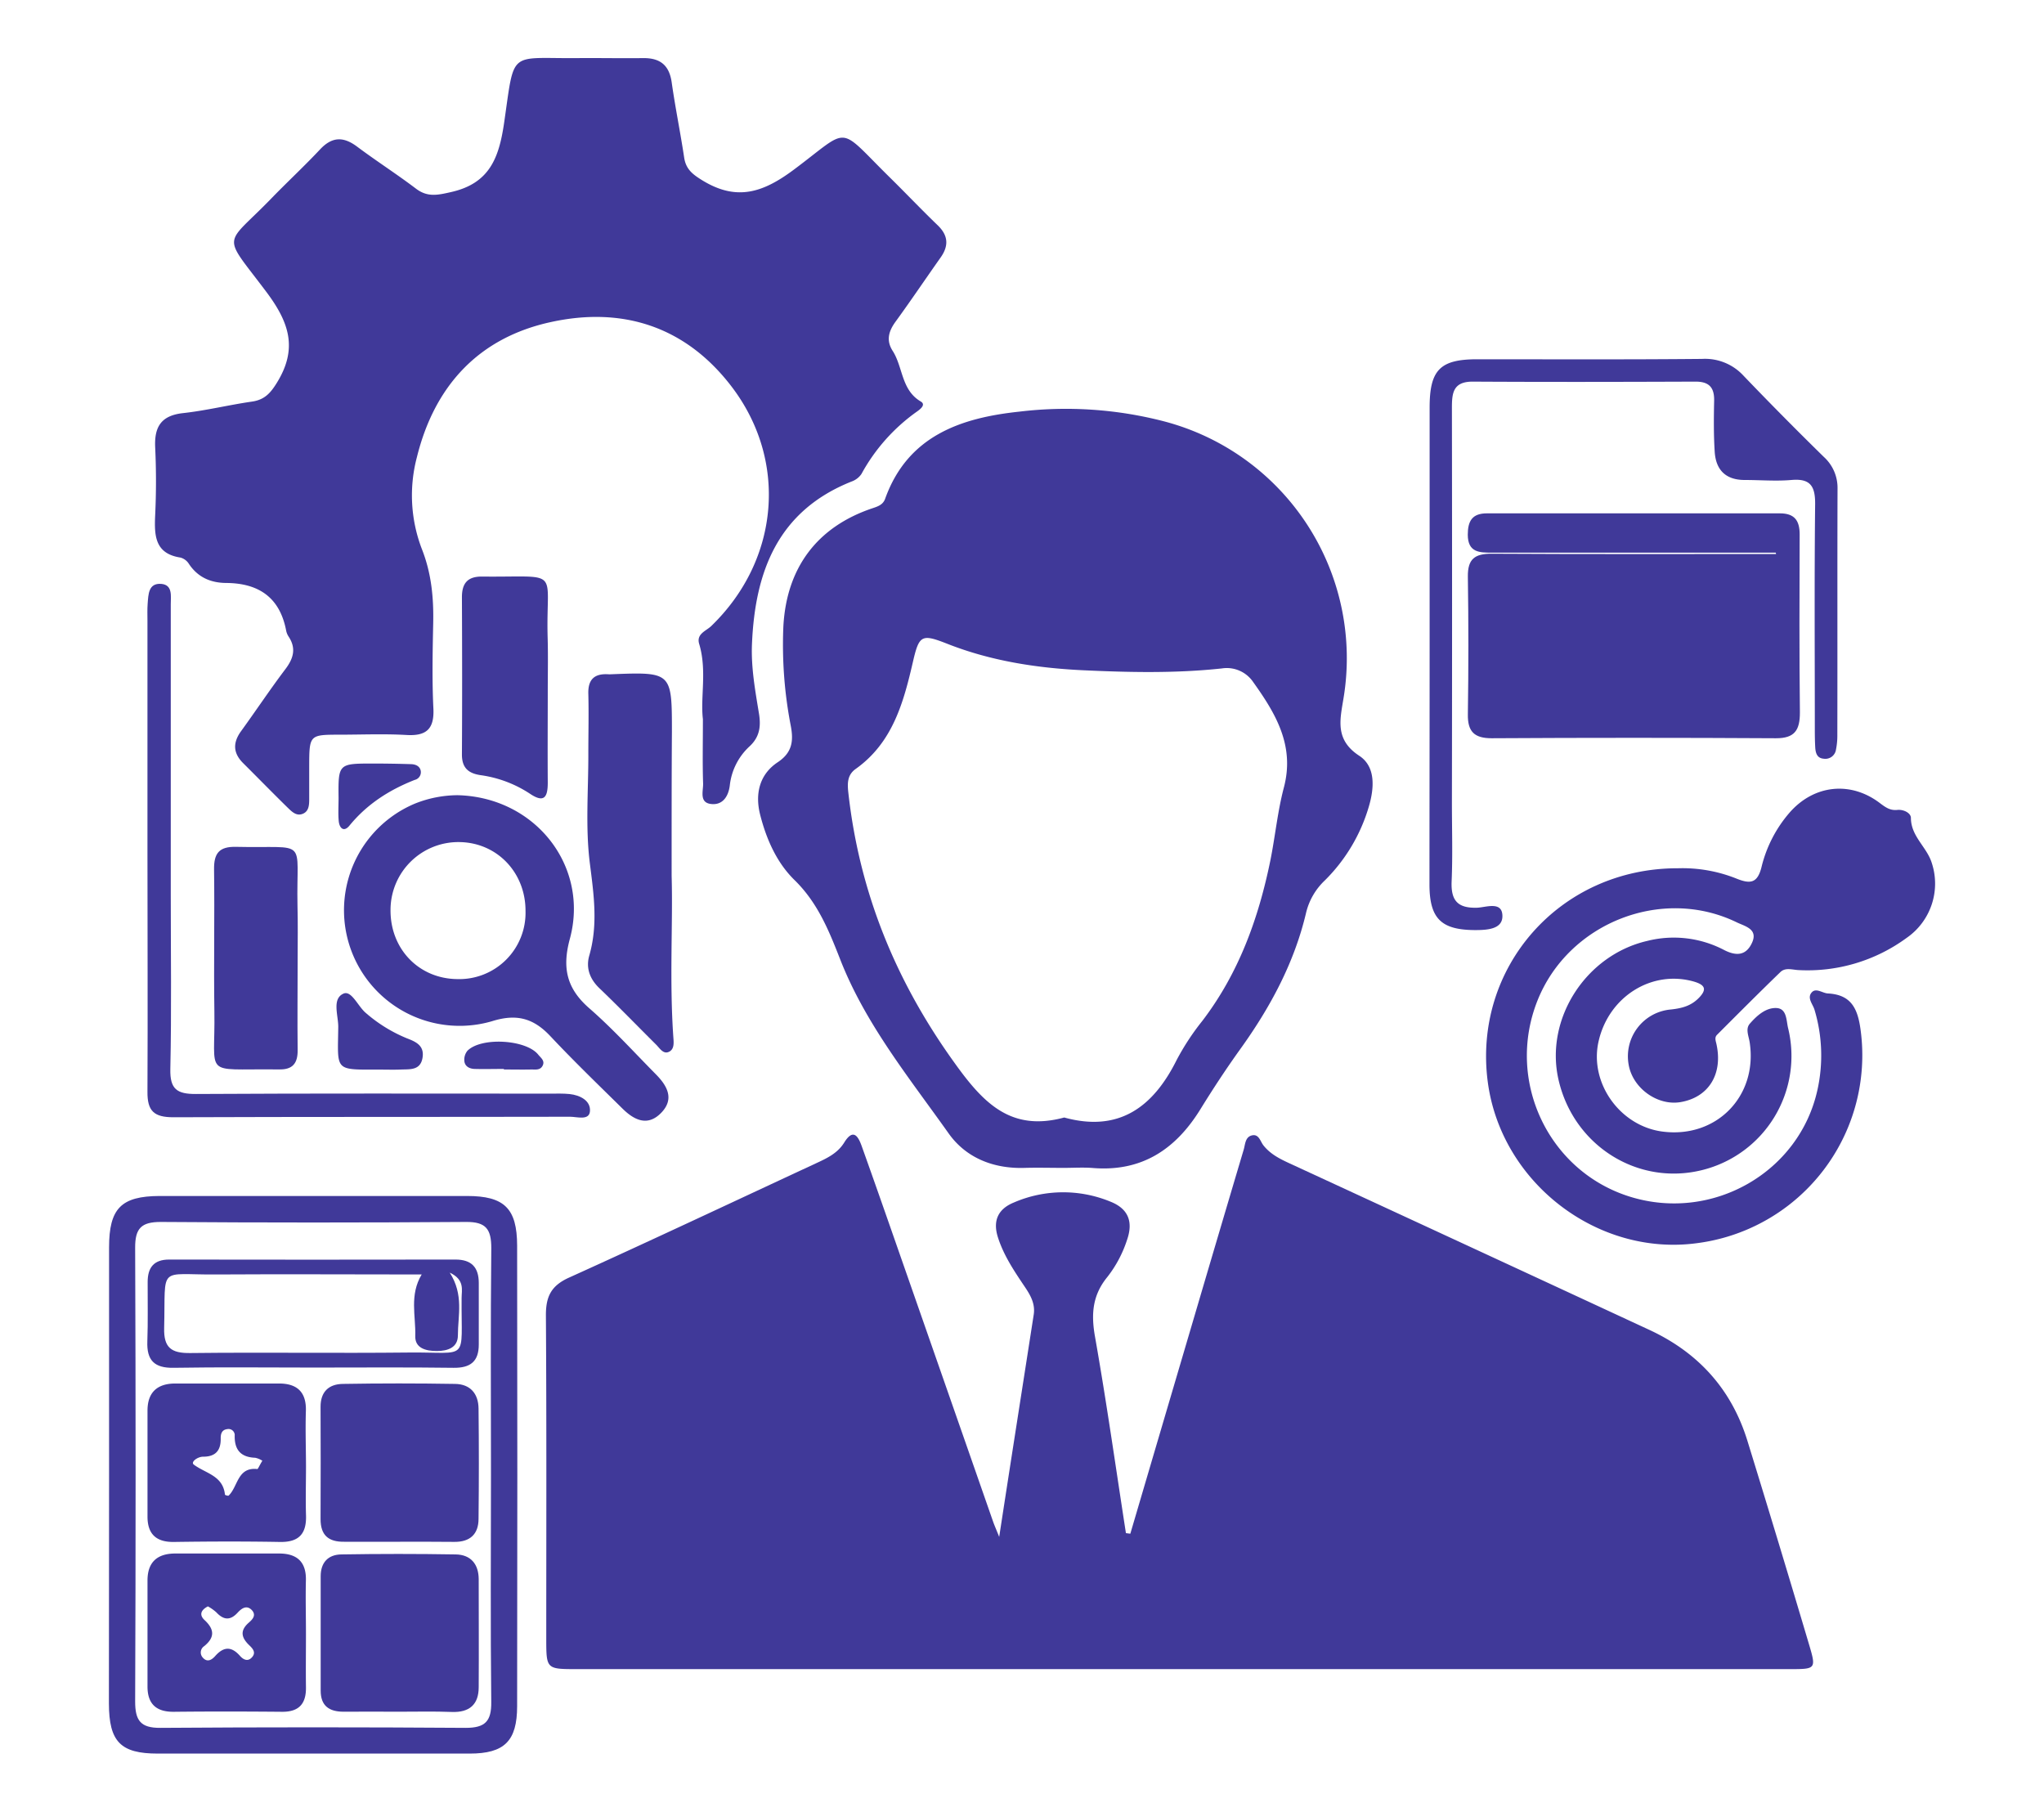 <svg xmlns="http://www.w3.org/2000/svg" id="Layer_9" data-name="Layer 9" viewBox="0 0 516.48 457.78"><defs><style>.cls-1{fill:#403999;}</style></defs><path class="cls-1" d="M285.61,387.5q8.16-27.71,16.33-55.41,6.13-20.82,12.32-41.63c.39-1.3.36-3.14,2-3.58,1.85-.49,2.18,1.5,3,2.52,1.74,2.19,4.1,3.38,6.55,4.51q45.5,21,91,42.11c12.33,5.73,20.74,15,24.75,28.07q7.9,25.62,15.53,51.31c1.86,6.24,1.76,6.31-4.69,6.31q-87.15,0-174.3,0H145.58c-7.45,0-7.54-.08-7.55-7.42,0-27.35.09-54.7-.09-82.05,0-4.75,1.38-7.43,5.85-9.45,20.84-9.42,41.53-19.18,62.28-28.82,2.76-1.28,5.53-2.53,7.24-5.29,2.3-3.72,3.55-1.58,4.45.95,3.25,9.08,6.43,18.19,9.61,27.3q11.76,33.66,23.5,67.32c.34,1,.75,1.9,1.61,4.05,3-19.55,5.88-37.85,8.72-56.14.42-2.69-.76-4.82-2.19-6.95-2.69-4-5.41-8-6.88-12.68-1.28-4.1.05-7.06,4-8.69a31.37,31.37,0,0,1,24.53-.21c4.4,1.77,5.71,5,4.15,9.55a30.39,30.39,0,0,1-5,9.45c-3.74,4.57-4.14,9.28-3.14,15,2.92,16.52,5.26,33.14,7.83,49.72Z"></path><path class="cls-1" d="M177.61,181.69c-.67-5.53,1.07-12.35-.94-19-.77-2.55,1.76-3.27,3.05-4.52,17.3-16.71,19.49-42,4.9-60.81-11.62-15-27.47-19.91-45.38-16-18.16,3.93-29.42,16-33.9,34.16a37.8,37.8,0,0,0,1.26,23.2c2.44,6.2,3,12.38,2.86,18.85-.15,7.15-.3,14.31.05,21.44.26,5.29-1.89,7-6.9,6.68-5.52-.31-11.07-.08-16.61-.07-7.85,0-7.85,0-7.87,8.12,0,2.68,0,5.36,0,8,0,1.42,0,3.1-1.47,3.8-1.78.84-3-.56-4.16-1.67-3.7-3.63-7.32-7.34-11-11-2.61-2.56-2.72-5.18-.6-8.12,3.78-5.21,7.34-10.57,11.22-15.7,2.07-2.74,2.77-5.29.77-8.27a4.19,4.19,0,0,1-.59-1.49c-1.59-8.28-6.85-11.9-15-12-4,0-7.3-1.39-9.59-4.86a3.64,3.64,0,0,0-2.12-1.56c-6.48-1-6.62-5.58-6.38-10.72.27-5.7.27-11.44,0-17.15-.23-5.16,1.5-8,7-8.62,5.85-.64,11.6-2.07,17.43-2.91,3.17-.45,4.68-2.09,6.35-4.81,5.28-8.58,3.12-15.17-2.69-22.91-11.43-15.23-10.78-11.13,1.5-23.86,4-4.11,8.19-8,12.09-12.16,3.06-3.26,5.93-3.24,9.37-.66,4.87,3.64,10,6.92,14.84,10.59,2.93,2.22,5.46,1.64,8.86.87,9.81-2.2,12.15-8.72,13.44-17.63,2.69-18.54,1-16.07,18.44-16.22,5.54-.05,11.08.07,16.62,0,4.27-.06,6.63,1.72,7.26,6.1.9,6.36,2.2,12.66,3.15,19,.44,3,2.16,4.29,4.67,5.83,8.59,5.23,15.22,3.09,23-2.71,14.58-10.87,10.76-11.39,24.29,1.92,4.07,4,8,8.15,12.13,12.12,2.66,2.57,2.8,5.16.73,8.1-3.82,5.4-7.51,10.89-11.4,16.23-1.76,2.42-2.42,4.75-.73,7.38,2.63,4.1,2.14,9.87,7.1,12.79,1.33.78-.05,1.89-.86,2.47a46.71,46.71,0,0,0-14.14,15.86,5.08,5.08,0,0,1-2.49,1.89c-18.64,7.43-24.39,22.74-25.16,41.07-.25,5.92.82,11.76,1.77,17.57.52,3.22.18,5.89-2.37,8.26a15.75,15.75,0,0,0-5,9.85c-.34,2.84-1.83,5.07-4.75,4.72-3.08-.36-1.91-3.37-2-5.27C177.49,192.89,177.61,187.88,177.61,181.69Z"></path><path class="cls-1" d="M268.62,295.07c-3.21,0-6.43-.09-9.65,0-7.89.27-14.88-2.51-19.28-8.73-10-14.1-21.05-27.68-27.41-44-2.89-7.38-5.71-14.32-11.53-20-4.48-4.39-7.09-10.29-8.66-16.44-1.36-5.31-.21-10.24,4.43-13.32,3.74-2.48,4-5.48,3.29-9.22a107.41,107.41,0,0,1-1.87-25.06c.79-14.83,8.5-25.16,22.46-29.87,1.41-.47,2.71-.88,3.26-2.42,5.7-15.89,19.1-20.43,33.84-22a98.63,98.63,0,0,1,36.69,2.46,61.86,61.86,0,0,1,45.27,70.07c-.87,5.36-2.17,10.38,4,14.41,4.2,2.75,3.8,8.18,2.41,12.87a43.4,43.4,0,0,1-11.16,18.67,16.54,16.54,0,0,0-4.7,8.18c-3,12.71-9.13,24-16.7,34.51-3.54,4.94-6.86,10-10.06,15.19-6.27,10.09-14.83,15.73-27.1,14.73C273.64,294.9,271.12,295.08,268.62,295.07Zm.29-12.73c13.84,3.81,22.49-2.64,28.42-14.55a62.25,62.25,0,0,1,6.46-9.84C313,245.9,318,232.07,321,217.38c1.23-6.12,1.82-12.39,3.41-18.41,2.8-10.58-2.07-18.69-7.75-26.64a8.06,8.06,0,0,0-7.92-3.45c-11.75,1.27-23.55,1-35.31.45-11.6-.57-23.09-2.36-34-6.65-6.49-2.55-7.17-2.29-8.72,4.41-2.39,10.37-5.13,20.52-14.49,27.18-2.17,1.54-2.13,3.68-1.84,6.2,2.82,25,11.89,47.31,26.7,67.91C248.44,278.69,255.4,286,268.91,282.34Z"></path><path class="cls-1" d="M424,219.37a36.75,36.75,0,0,1,15,2.7c3.36,1.31,5.1,1,6.1-3a32.74,32.74,0,0,1,7.05-13.71c6.19-7.13,15.54-8.12,23-2.35,1.34,1,2.49,1.81,4.28,1.62,1.53-.16,3.4.75,3.42,2,0,4.68,4,7.34,5.26,11.36a16.67,16.67,0,0,1-6.38,19,42.33,42.33,0,0,1-27.2,8.11c-1.6-.06-3.37-.74-4.65.49-5.39,5.21-10.69,10.53-16,15.84-.71.7-.35,1.51-.15,2.43,1.64,7.61-2.06,13.43-9.14,14.6-5.78.95-12-3.5-13.05-9.41a11.87,11.87,0,0,1,10.67-14c2.8-.31,5.12-.9,7.13-3s1.46-3.19-1.15-4c-10.73-3.17-21.81,3.75-24.3,15.24-2.25,10.4,5.46,21.19,16.15,22.6,13.65,1.8,24.16-8.93,22.07-22.55-.24-1.58-1.1-3.34,0-4.66,1.74-2,4-4.09,6.71-4s2.52,3.1,3,5.08a29.69,29.69,0,0,1-21.79,35.88c-16.25,4-32.41-6.2-36.22-22.83-3.52-15.36,6.89-31.53,22.48-35.1A27.42,27.42,0,0,1,435.61,240c3.24,1.68,5.64,1.34,7.08-1.78,1.63-3.51-1.79-4.19-3.83-5.18-18.92-9.2-42.57.13-50.38,19.79-8.07,20.32,2.84,43.26,23.58,49.58s42.67-6.26,47.2-27.16a40.15,40.15,0,0,0-.78-20.17c-.44-1.44-2-3-.61-4.43,1.09-1.08,2.67.28,4,.35,5.82.3,7.52,3.72,8.25,9.08a47.87,47.87,0,0,1-41.25,54c-25.2,3.46-49.58-15.29-52.94-40.74C372.13,244.45,394.14,219.3,424,219.37Z"></path><path class="cls-1" d="M448.7,139.63q-35.81,0-71.62,0c-3.22,0-6.17,0-6.2-4.51,0-3.48,1.11-5.43,4.86-5.42q37,0,74,0c3.71,0,5,1.82,5,5.33-.06,15-.1,30,.06,45,0,4.43-1.3,6.52-6.09,6.49q-35.91-.21-71.81,0c-4.37,0-6.06-1.68-6-6q.26-17.41,0-34.83c-.06-4.48,1.76-5.82,6.08-5.79,23.93.14,47.87.07,71.8.07Z"></path><path class="cls-1" d="M27.56,372.53q0-28.68,0-57.36c0-9.86,3.05-12.95,12.73-13q38.86,0,77.73,0c9.4,0,12.63,3.12,12.65,12.55q.1,58.17,0,116.33c0,8.86-3.24,12-12,12q-39.4,0-78.81,0c-9.4,0-12.32-3-12.34-12.67C27.53,411.13,27.56,391.83,27.56,372.53Zm96.5.15c0-19.11-.12-38.23.08-57.34,0-4.77-1.32-6.65-6.36-6.61q-38.58.28-77.16,0c-4.91,0-6.49,1.61-6.47,6.5q.23,57.33,0,114.67c0,4.75,1.33,6.69,6.36,6.65q38.58-.27,77.16,0c4.9,0,6.52-1.64,6.46-6.54C123.92,410.9,124.05,391.79,124.06,372.68Z"></path><path class="cls-1" d="M115.62,200.91c19.69.48,33.33,18,28.37,36.29-2,7.39-.79,12.58,4.93,17.56,5.92,5.16,11.21,11,16.75,16.61,2.9,2.91,4.83,6.26,1.4,9.79s-6.83,1.85-9.8-1.09c-6.09-6-12.31-12-18.16-18.23-4.26-4.56-8.53-5.79-14.78-3.83a29.21,29.21,0,0,1-19.43-55A29.39,29.39,0,0,1,115.62,200.91Zm17.17,29.3c.05-9.67-7.08-17.22-16.49-17.45a17.14,17.14,0,0,0-17.62,17c-.14,9.93,7.1,17.5,16.84,17.61A16.75,16.75,0,0,0,132.79,230.21Z"></path><path class="cls-1" d="M361.24,162.47q0-29.75,0-59.5c0-9.52,2.65-12.19,12-12.2,18.94,0,37.88.09,56.82-.09a13.2,13.2,0,0,1,10.45,4.2q10,10.44,20.36,20.58a10.54,10.54,0,0,1,3.44,8c-.07,20.73,0,41.46-.05,62.19a17.83,17.83,0,0,1-.34,3.72,2.71,2.71,0,0,1-3.1,2.32c-1.59-.12-2-1.27-2.13-2.6-.1-1.61-.12-3.22-.12-4.82,0-18.94-.13-37.88.08-56.82.05-4.59-1.17-6.61-6-6.18-3.9.34-7.86,0-11.79,0-4.85,0-7.31-2.58-7.59-7.17-.27-4.27-.23-8.57-.14-12.86.07-3.37-1.3-4.84-4.76-4.82-18.76.07-37.52.11-56.28,0-5,0-5.22,3-5.22,6.68q.08,49.86,0,99.71c0,6.61.21,13.23-.07,19.83-.21,4.81,1.44,6.85,6.42,6.7,2.22-.07,6.36-1.75,6.41,2.06.06,3.32-3.71,3.58-6.74,3.59-8.65,0-11.67-2.8-11.69-11.48C361.2,203.21,361.24,182.84,361.24,162.47Z"></path><path class="cls-1" d="M169.71,221.34c.35,11.79-.58,26.25.43,40.7.1,1.39.32,3.17-1.27,3.77-1.31.49-2.17-.95-3-1.8-4.81-4.78-9.53-9.66-14.43-14.35-2.45-2.36-3.43-5.14-2.54-8.24,2.24-7.79,1.15-15.36.15-23.25-1.16-9.14-.36-18.53-.39-27.81,0-5,.13-10,0-15-.13-3.74,1.57-5.24,5.12-5a4.87,4.87,0,0,0,.54,0c15.46-.61,15.46-.61,15.46,14.62C169.7,196.19,169.71,207.43,169.71,221.34Z"></path><path class="cls-1" d="M37.26,214.71q0-29,0-57.9c0-1.43-.06-2.87.05-4.29.19-2.3.16-5.24,3.43-5,2.94.25,2.41,3.07,2.41,5.15q0,36.72,0,73.45c0,14.65.21,29.31-.11,44-.11,5.1,1.72,6.31,6.5,6.28,29.84-.18,59.69-.09,89.53-.09,1.61,0,3.23-.06,4.82.1,2.71.28,5.4,1.69,5.18,4.36-.2,2.4-3.27,1.38-5,1.38-33.42.07-66.83,0-100.25.13-4.89,0-6.61-1.55-6.56-6.46C37.36,255.45,37.26,235.08,37.26,214.71Z"></path><path class="cls-1" d="M75.21,242.28c0,7.68-.09,15.35,0,23,.05,3.37-1.28,5-4.69,4.91-.36,0-.71,0-1.07,0-18.42-.19-15,2.11-15.28-14.65-.18-12,.08-23.92-.08-35.87-.06-4.07,1.28-5.81,5.54-5.71,18.62.43,15.18-2.6,15.54,14.88C75.29,233.35,75.22,237.82,75.21,242.28Z"></path><path class="cls-1" d="M138.41,174.14c0,7.86-.06,15.73,0,23.59,0,3.69-.91,5.25-4.56,2.77a30.16,30.16,0,0,0-12.46-4.66c-3.16-.48-4.69-1.94-4.67-5.27.08-13.23.06-26.45,0-39.68,0-3.53,1.43-5.26,5.11-5.22,20.21.21,16.11-2.36,16.54,15.06C138.51,165.2,138.42,169.67,138.41,174.14Z"></path><path class="cls-1" d="M96,270.24c-11.69,0-10.65.52-10.53-10.84,0-2.88-1.6-7,1.26-8.33,2.06-1,3.7,3.18,5.7,4.85a37.33,37.33,0,0,0,10.43,6.43c2.28.87,4.4,1.86,3.91,4.87-.52,3.24-3.13,2.91-5.41,3C99.62,270.3,97.83,270.24,96,270.24Z"></path><path class="cls-1" d="M85.55,201.55c-.1-8.57,0-8.63,8.51-8.64q4.8,0,9.62.15c1.06,0,2.24.32,2.59,1.5a2,2,0,0,1-1.49,2.49c-6.41,2.53-12,6.08-16.46,11.52-1.43,1.77-2.56.69-2.73-1.14S85.55,203.51,85.55,201.55Z"></path><path class="cls-1" d="M127.35,270.07c-2.49,0-5,.07-7.48,0-1.32-.06-2.52-.7-2.55-2.21a3.55,3.55,0,0,1,.8-2.39c3.51-3.51,14.83-2.84,17.89,1,.64.8,1.72,1.51,1.12,2.74s-1.79,1-2.83,1c-2.31.05-4.63,0-7,0Z"></path><path class="cls-1" d="M100.39,389.53c-4.47,0-8.93,0-13.39,0-4,.06-6-1.64-6-5.73q.06-14.19,0-28.39c0-3.79,2.09-5.7,5.6-5.76q14.19-.24,28.38,0c3.86.05,5.9,2.47,5.94,6.22.11,9.28.1,18.57,0,27.85,0,3.88-2.14,5.87-6.1,5.84C110,389.5,105.21,389.53,100.39,389.53Z"></path><path class="cls-1" d="M100.73,432.47c-4.64,0-9.27-.05-13.91,0-3.65,0-5.79-1.47-5.79-5.33,0-9.63,0-19.26,0-28.89,0-3.52,1.92-5.47,5.21-5.52q14.44-.24,28.88,0c3.84.05,5.82,2.46,5.84,6.25,0,9.1.06,18.19,0,27.29,0,4.36-2.32,6.43-6.8,6.26S105.19,432.47,100.73,432.47Z"></path><path class="cls-1" d="M77.31,412.85c0,4.46-.06,8.92,0,13.39.08,4.18-1.72,6.29-6.06,6.25-9.1-.08-18.21-.1-27.31,0-4.48.05-6.67-2-6.67-6.39q0-13.39,0-26.78c0-4.69,2.52-6.81,7-6.82,8.75,0,17.5,0,26.25,0,4.52,0,6.94,2.11,6.77,6.93C77.19,403.92,77.31,408.38,77.31,412.85Zm-24.77-7c-1.94,1-2.15,2.26-.86,3.46,2.51,2.33,2.65,4.38-.09,6.6a1.9,1.9,0,0,0-.39,2.84c1.15,1.37,2.32.62,3.17-.34,2.1-2.37,4.06-2.53,6.23-.09.87,1,2.07,1.65,3.18.27.88-1.1.13-2-.66-2.78-2-1.87-2.69-3.69-.29-5.81.9-.79,2-1.84.85-3.15-1.37-1.48-2.68-.44-3.65.61-1.93,2.1-3.61,1.79-5.4-.13A11.58,11.58,0,0,0,52.54,405.86Z"></path><path class="cls-1" d="M77.32,370.43c0,4.11-.12,8.22,0,12.32.18,4.68-1.7,6.92-6.59,6.83-8.93-.16-17.86-.13-26.79,0-4.48.06-6.66-2-6.67-6.39q0-13.4,0-26.78c0-4.67,2.51-6.85,7-6.86,8.75,0,17.5,0,26.25,0,4.55,0,6.92,2.17,6.77,6.95S77.31,365.79,77.32,370.43Zm-11-1.35a5.32,5.32,0,0,0-1.83-.77c-3.79-.15-5.31-2.13-5.18-5.81a1.57,1.57,0,0,0-1.92-1.42c-1.37.17-1.64,1.24-1.62,2.35.05,3.07-1.33,4.62-4.48,4.61-1.32,0-3.19,1.32-2.32,2,3,2.24,7.37,2.76,7.87,7.58,0,.12.81.37.94.24,2.37-2.26,2.19-7.25,7.24-6.7C65.2,371.16,65.51,370.33,66.28,369.08Z"></path><path class="cls-1" d="M79.24,345.52c-11.79,0-23.58-.14-35.37.06-4.89.09-6.82-1.91-6.64-6.67.18-5,.06-10,.08-15,0-3.61,1.52-5.69,5.45-5.68q36.17.06,72.34,0c4.08,0,5.87,2,5.88,5.92,0,5.18,0,10.36,0,15.54,0,4.3-2.12,5.94-6.37,5.89C102.82,345.42,91,345.52,79.24,345.52ZM106.55,322c-17.59,0-34.72-.11-51.85,0-14.94.13-12.82-2.54-13.22,13.5-.13,5,1.79,6.41,6.59,6.35,18.41-.21,36.83.07,55.24-.13,15.45-.17,13.19,2.6,13.33-13.78,0-2,.86-4.6-3-6.41,3.6,5.62,2.06,10.83,2.06,15.86,0,3.05-2.51,3.95-5.34,3.95s-5.53-.75-5.43-3.81C105.08,332.47,103.42,327.22,106.55,322Z"></path></svg>